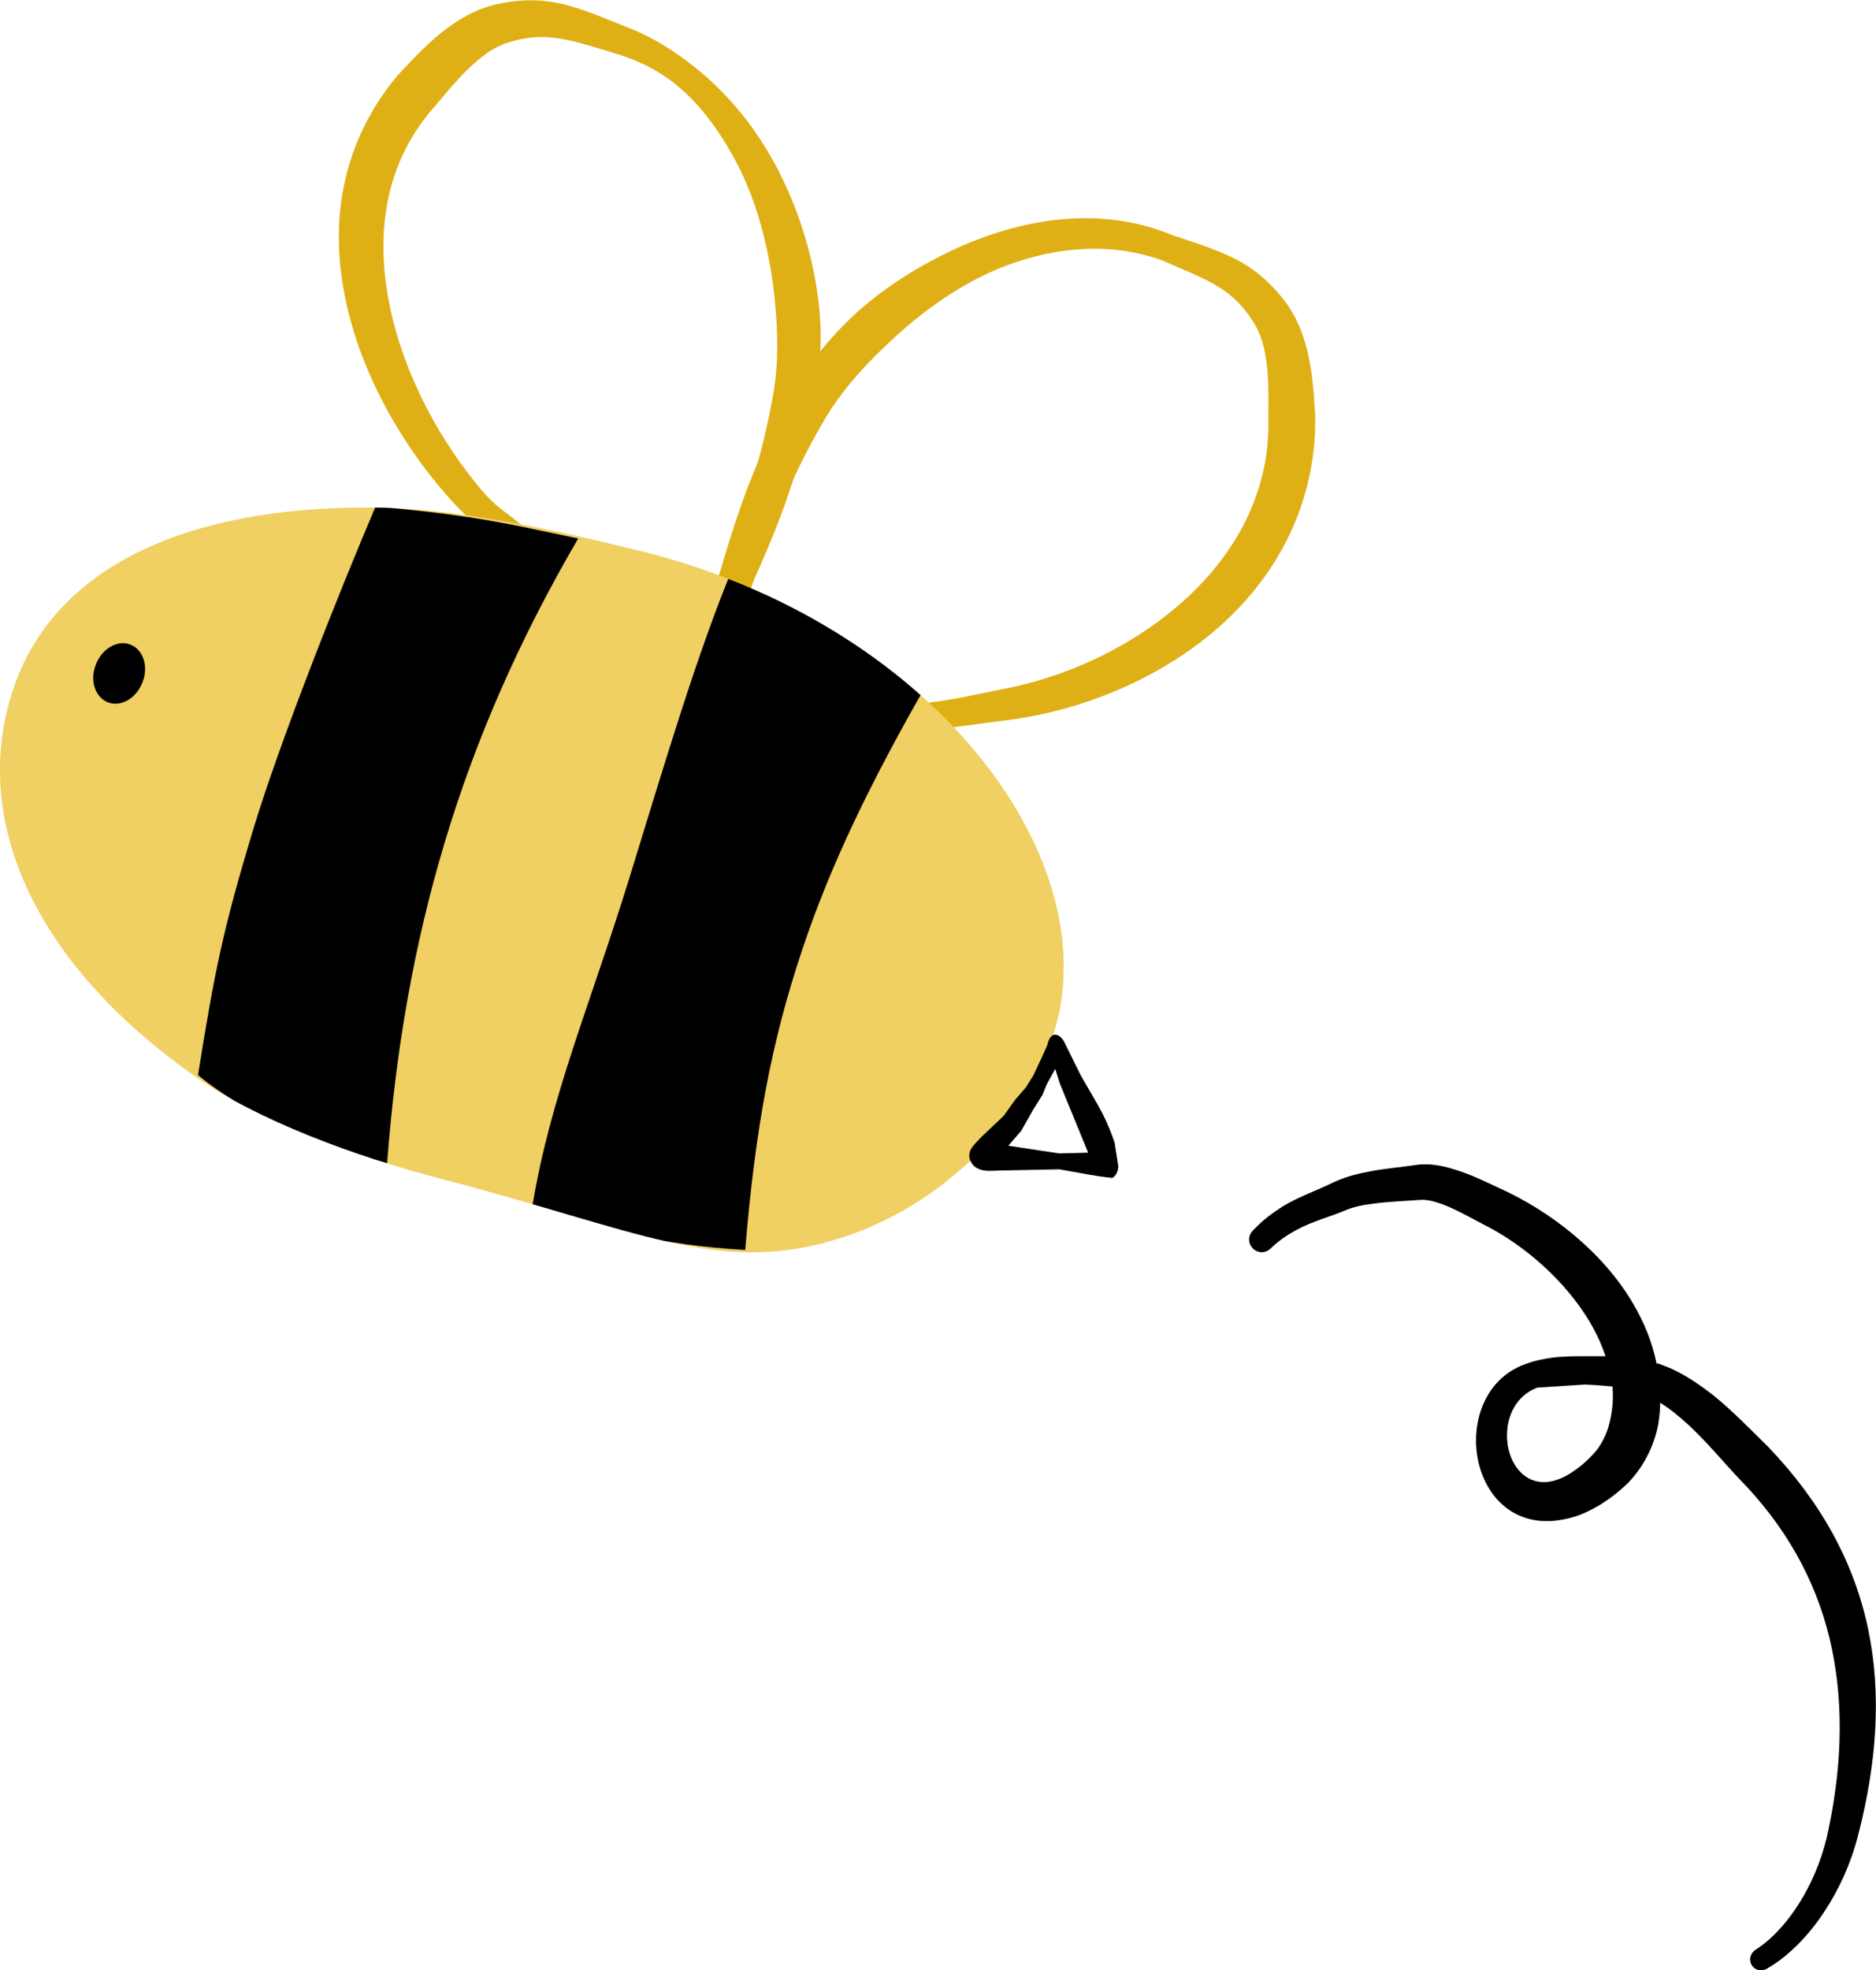 <?xml version="1.0" encoding="UTF-8"?><svg id="_レイヤー_2" xmlns="http://www.w3.org/2000/svg" xmlns:xlink="http://www.w3.org/1999/xlink" viewBox="0 0 48.41 50.82"><defs><style>.cls-1{fill:#f0cf63;}.cls-1,.cls-2,.cls-3{fill-rule:evenodd;}.cls-1,.cls-2,.cls-3,.cls-4{stroke-width:0px;}.cls-3{fill:#dfb015;}.cls-4{fill:none;}.cls-5{clip-path:url(#clippath);}</style><clipPath id="clippath"><path class="cls-4" d="M.34,17.78c1.05-3.15,4.45-4.7,9.17-4.69,2.1,0,4.44.49,6.97,1.11,7.59,1.86,12.2,8,10.68,12.55-.73,2.18-2.88,4.43-5.66,5.24-3,.88-5-.25-10.1-1.58-2.24-.58-4.78-1.53-6.34-2.63C.84,24.83-.77,21.1.34,17.78Z"/></clipPath></defs><g id="_レイヤー_1-2"><path class="cls-3" d="M13.29,14.14l-.15-.02c-.42-.31-.61-.41-.86-.6-.15-.12-.31-.27-.54-.51-1.58-1.71-2.83-4.08-2.98-6.42-.11-1.66.35-3.29,1.53-4.68.39-.41.81-.87,1.3-1.22.36-.26.76-.47,1.18-.57.55-.13,1.02-.14,1.47-.07.63.1,1.21.36,1.91.64.56.21,1.07.51,1.54.86,1.08.79,1.95,1.88,2.54,3.14.5,1.06.82,2.23.92,3.36.07.82,0,1.62-.15,2.35-.2.96-.47,1.83-.75,2.62-.34.95-.72,1.77-1.04,2.48-.05.11-.15.25-.39.28-.11.01-.34-.01-.66-.09-1.19-.31-3.95-1.33-4.88-1.54h0ZM18.59,14.93c.08.02.14.03.14,0,0-.11-.07-.07-.14,0ZM18.52,14.91c.26-.65.54-1.39.81-2.22.24-.76.46-1.59.62-2.51.14-.76.13-1.61.04-2.48-.13-1.23-.44-2.51-1.04-3.61-.41-.75-.91-1.44-1.56-1.95-.43-.34-.93-.58-1.47-.75-.66-.19-1.2-.39-1.78-.43-.33-.02-.68.02-1.07.15-.29.1-.54.27-.77.47-.4.34-.74.76-1.06,1.14-1.26,1.4-1.53,3.14-1.24,4.86.3,1.79,1.19,3.55,2.31,4.92.18.22.31.36.43.47.22.2.41.31.8.64l-.15-.02c.94.16,3.75,1.04,4.96,1.28.05.01.11.03.16.04Z"/><path class="cls-3" d="M23.33,18.75v-.04c-.86-.44-3.38-1.79-4.38-2.46-.26-.18-.43-.33-.49-.42-.11-.16-.1-.31-.07-.41.21-.75.46-1.62.8-2.57.29-.79.65-1.62,1.11-2.49.44-.81,1.05-1.61,1.81-2.3.71-.64,1.55-1.17,2.43-1.59,1.82-.86,3.87-1.17,5.7-.41.71.24,1.32.42,1.87.75.38.23.73.54,1.07.99.26.35.43.76.54,1.19.15.58.19,1.2.22,1.77.02,2.24-.99,4.12-2.55,5.47-1.51,1.3-3.5,2.11-5.44,2.35-.51.06-.99.14-1.47.19-.34.03-.68.05-1.03.03-.05,0-.09-.02-.13-.04h0ZM19.21,15.67s0,0,0,0t0,0ZM19.27,15.48c.05.03.11.07.16.11.89.68,3.12,2.02,4.06,2.56.31,0,.61-.04.91-.09.47-.07.94-.18,1.44-.28,1.74-.32,3.5-1.16,4.82-2.39,1.26-1.18,2.12-2.74,2.07-4.62,0-.49.02-1.04-.07-1.56-.05-.31-.13-.6-.29-.86-.22-.36-.46-.62-.73-.82-.47-.34-1.02-.53-1.64-.81-1.32-.48-2.74-.36-4.06.14-1.17.45-2.23,1.23-3.12,2.09-.63.6-1.18,1.24-1.57,1.92-.47.8-.84,1.59-1.14,2.32-.34.83-.6,1.6-.83,2.28h0ZM19.24,15.46c0-.09-.01-.17-.08-.11-.03.03.01.06.08.11Z"/><path class="cls-1" d="M.34,17.78c1.05-3.15,4.45-4.7,9.17-4.69,2.1,0,4.44.49,6.97,1.11,7.59,1.86,12.2,8,10.68,12.55-.73,2.18-2.88,4.43-5.66,5.24-3,.88-5-.25-10.1-1.58-2.24-.58-4.78-1.53-6.34-2.63C.84,24.83-.77,21.1.34,17.78Z"/><g class="cls-5"><path class="cls-2" d="M9.69,13.07c-.94,2.2-2.48,6.08-3.17,8.37-.77,2.55-.98,3.6-1.41,6.29,1.25,1.03,2.97,1.71,4.88,2.27.44-5.82,1.89-10.91,4.93-16.11-1.5-.31-2.64-.61-5.22-.82h0Z"/><path class="cls-2" d="M18.95,14.55c-.95,2.25-1.84,5.28-2.72,8.13-1,3.23-2.03,5.62-2.49,8.42,1.91.6,3.22,1.01,5.49,1.14.26-3.13.67-5.35,1.47-7.74.73-2.19,1.77-4.34,3.26-6.93-.63-.66-2.42-2.84-5-3.03Z"/></g><path class="cls-2" d="M3.35,16.62c.34.12.49.56.33.97-.15.41-.55.65-.88.53-.34-.12-.49-.56-.33-.97.15-.41.55-.65.88-.53Z"/><path class="cls-2" d="M28.69,30.37c-.05.02-.57-.07-.57-.07l-.78-.14-1.52.03c-.07,0-.29.02-.42,0-.14-.02-.23-.08-.28-.13-.07-.08-.17-.23-.06-.43.05-.09.25-.29.26-.3l.58-.55.3-.42.27-.31.2-.32s.34-.72.36-.79c.09-.4.35-.26.45-.03l.4.81c.19.34.39.66.57,1,.12.24.22.48.31.74l.1.63c-.02.18-.09.27-.2.31h0ZM26.01,29.55l1.33.2.74-.02-.73-1.78-.12-.38-.22.4-.11.27-.25.4-.3.53s-.33.38-.33.38Z"/><path class="cls-2" d="M42.76,35.16c.1.03.21.08.32.12.41.18.79.44,1.16.73.5.41.96.89,1.39,1.31,1.37,1.43,2.22,2.99,2.58,4.71.34,1.64.23,3.4-.26,5.3-.19.74-.49,1.39-.85,1.94-.45.7-1,1.22-1.51,1.51-.13.08-.31.04-.39-.1-.08-.13-.03-.31.1-.39.43-.27.87-.75,1.23-1.37.29-.5.53-1.1.66-1.76.37-1.78.38-3.41.02-4.91-.37-1.52-1.14-2.91-2.38-4.16-.39-.42-.8-.91-1.25-1.33-.24-.22-.48-.42-.74-.58,0,.19-.02.37-.05.56-.05.26-.14.54-.27.79-.13.26-.3.5-.49.7-.2.2-.45.4-.72.57-.28.17-.58.31-.87.37-1.31.31-2.15-.55-2.32-1.62-.15-.95.24-2.05,1.31-2.39.19-.07.4-.11.61-.14.29-.04.59-.04.86-.04.19,0,.36,0,.53,0-.15-.46-.39-.9-.68-1.3-.65-.9-1.57-1.65-2.49-2.11-.31-.16-.67-.37-1.04-.51-.2-.07-.4-.13-.6-.11-.38.03-.8.04-1.21.1-.25.03-.49.08-.7.17-.4.17-.82.27-1.25.5-.22.12-.44.26-.67.48-.13.13-.33.13-.46,0-.13-.13-.13-.33,0-.46.26-.28.53-.47.78-.63.44-.26.86-.4,1.27-.6.27-.13.57-.22.89-.28.42-.09.86-.12,1.25-.18.32-.05.66,0,1,.11.42.12.83.33,1.18.49,1.31.59,2.66,1.64,3.44,2.97.29.49.5,1.01.61,1.56h0ZM41.6,35.76c-.22-.02-.45-.04-.7-.05l-1.23.08c-.68.26-.88,1-.74,1.6.13.55.58,1,1.24.78.19-.06.37-.17.54-.3.18-.13.34-.29.47-.44.1-.12.18-.26.25-.42.07-.16.11-.32.14-.48.05-.26.06-.52.04-.77Z"/></g></svg>